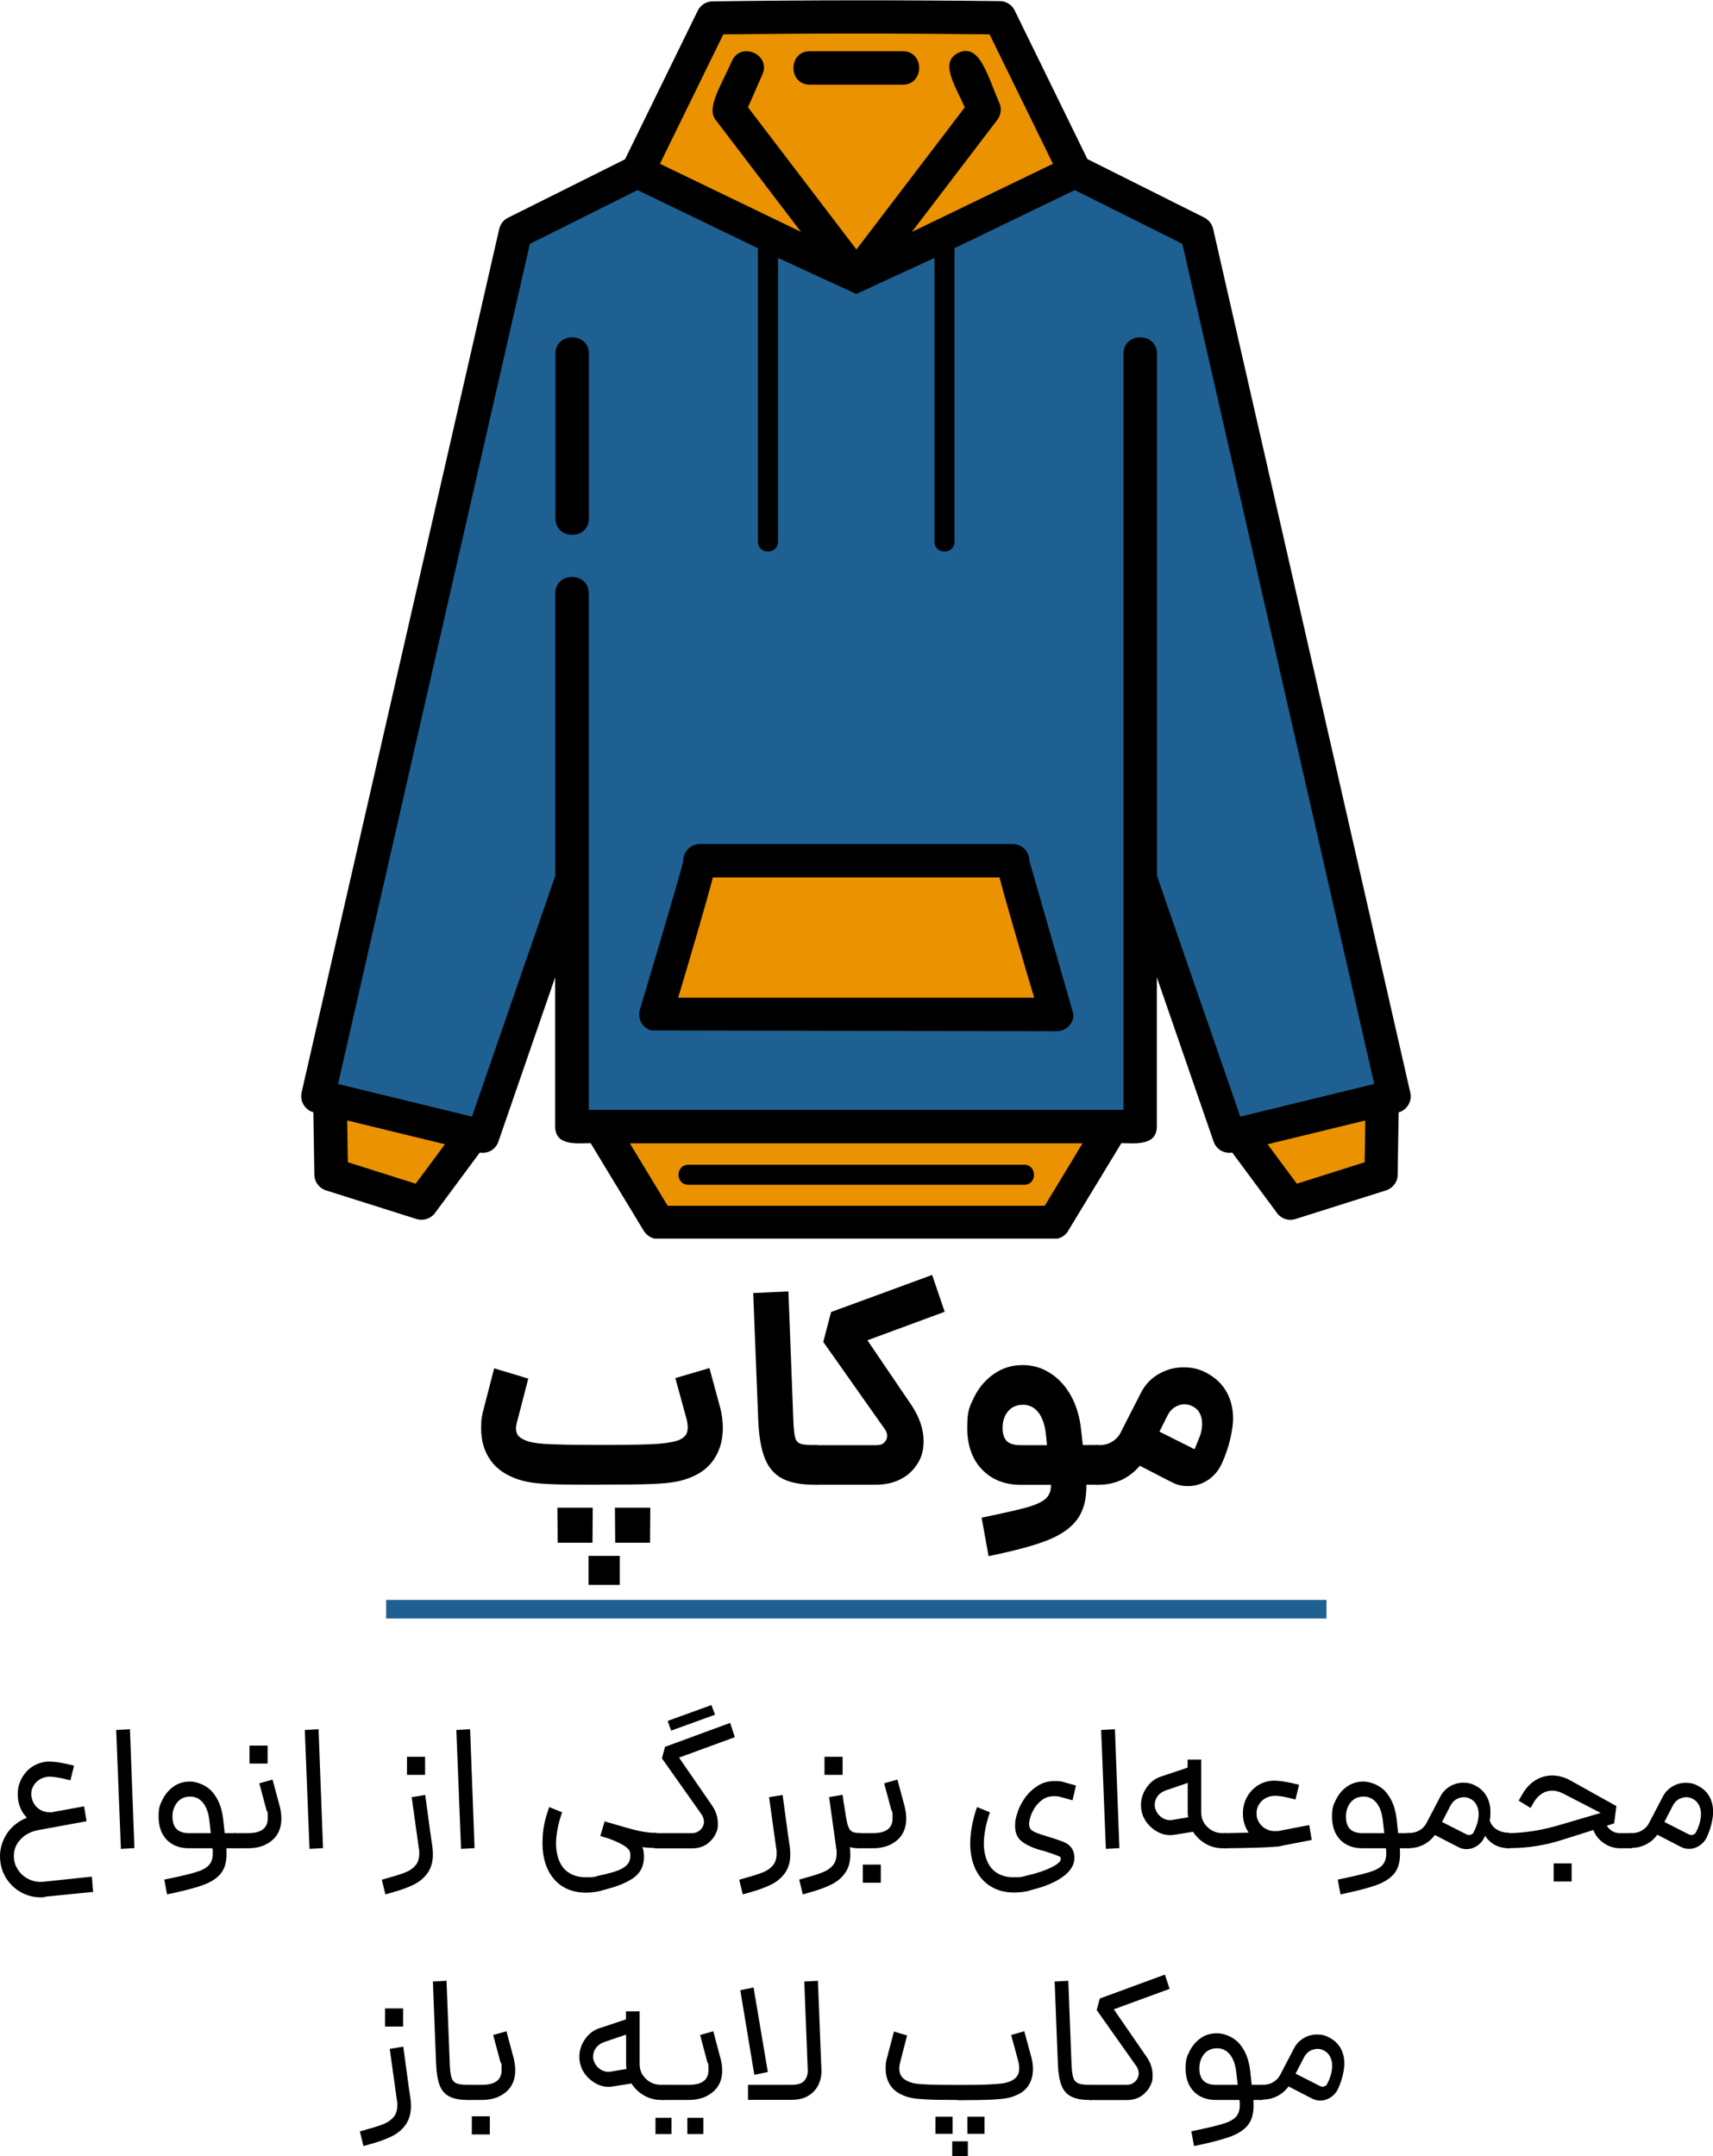 <svg xmlns="http://www.w3.org/2000/svg" xmlns:xlink="http://www.w3.org/1999/xlink" id="a" viewBox="0 0 1381.4 1739.1"><defs><style>.c{stroke:#1e6091;stroke-width:15px;}.c,.d{fill:none;}.e{fill:#1e6091;}.f{fill:#eb9200;}.g{clip-path:url(#b);}</style><clipPath id="b"><rect class="d" x="242.5" width="896" height="999"></rect></clipPath></defs><g class="g"><path d="M1127.9,897.1l-.8,50.4c0,5.9-4,10.9-9.4,12.6l-73,23.1c-6,1.9-12.3-.6-15.5-5.7l-35.5-47.9c-6.7,1.2-13.3-2.9-15.2-9.4l-45.6-132v120.3c0,16.1-18.2,13.5-28.6,13.5l-42.3,69.7c-2.2,4.5-6.8,7.6-12.1,7.6h-319.2c-4.5,0-8.9-2.4-11.5-6.5l-42.9-70.8c-10.4,0-28.6,2.7-28.6-13.5v-120.3l-45.6,132c-1.9,6.6-8.5,10.6-15.2,9.4l-35.5,47.9c-3.2,5-9.5,7.5-15.5,5.7l-73-23.1c-5.4-1.7-9.3-6.7-9.4-12.6l-.8-50.4c-6.8-1.9-11-8.9-9.5-15.9L402.6,184.6c.9-3.8,3.4-7.2,7.1-9l94.3-47.1,58.7-119.9c2.3-4.7,7-7.5,11.9-7.5C652.8,0,728.1,0,806.4.9c5.3,0,9.9,3.3,12,7.8l58.5,119.6,94.3,47.2c3.7,1.9,6.2,5.3,7.1,9.1l159,696.7c1.6,7-2.7,14-9.5,15.9Z"></path></g><path class="f" d="M358.8,922.9l-78.8-19.2.5,33.7,54.7,17.3,23.6-31.8Z"></path><path class="f" d="M507.9,922.1l30.5,50.4h304.1l30.5-50.4h-365.2Z"></path><path class="f" d="M690.5,201.4l87.5-114.8c-7.6-17.4-21-37-4.7-44.2,16.9-7.4,23,18.7,32.6,40.6,1.9,4.4,1.4,9.6-1.6,13.6l-68.9,90.4,113.7-54.9-51.1-104.4c-75.3-.9-139.4-.9-214.7,0l-51.1,104.4,113.7,54.9-68.9-90.4c-7.5-9.8,4.7-28,13.2-47.3,7.1-16.2,31.8-5.3,24.6,10.8l-11.6,26.4,87.5,114.8Z"></path><path class="e" d="M769.8,436.8c0,10.7-16.2,10.7-16.2,0v-228.8l-63.1,29.1-63.1-29.1v228.8c0,10.7-16.2,10.7-16.2,0v-236.6l-97.1-46.9-86.8,43.4-154.7,677.6,108,26.3,67.2-194.3v-227.7c0-17.7,27-17.7,27,0v416.6h431.2V285.4c0-17.8,27-17.8,27,0v420.9l67.2,194.3,108-26.3-154.7-677.6-86.8-43.4-97,46.9v236.6Z"></path><path d="M516,814.3c.1-.3,35-116.8,35-120.1,0-7.4,6-13.5,13.5-13.5h252.1c7.4,0,13.5,6.1,13.5,13.5l35.6,124c0,7.4-6,13.5-13.5,13.5l-327.1-.6c-7.1-2.1-11.2-9.6-9.1-16.7Z"></path><path class="f" d="M574.9,707.7c-6.2,23.5-20.3,71.3-28,97h287.1c-7.7-25.7-21.8-73.5-28-97h-231.2Z"></path><path d="M555.2,955.6c-10.7,0-10.7-16.2,0-16.2h270.6c10.7,0,10.7,16.2,0,16.2h-270.6Z"></path><path d="M653.1,68.3c-17.7,0-17.7-27,0-27h74.8c17.8,0,17.8,27,0,27h-74.8Z"></path><path class="f" d="M1022.2,922.9l23.6,31.8,54.7-17.3.5-33.7-78.8,19.2Z"></path><path d="M447.9,285.4c0-17.8,27-17.8,27,0v132.6c0,17.8-27,17.8-27,0v-132.6Z"></path><path d="M483.4,1197.5c-16.7,0-29.2-.1-37.6-.4-8.4-.3-15-.9-19.8-1.8-4.8-.9-9.4-2.3-13.7-4.3-7.9-3.5-14-8.6-18.1-15.3s-6.2-14.5-6.2-23.4.7-10.3,2-15.8l8.5-32.9,27.5,8.3-8.8,34c-.8,2.7-1.1,4.9-1.1,6.5s.6,4.1,1.8,5.5c1.2,1.4,3.1,2.7,5.6,3.7,3.2,1.5,8.5,2.5,16,3,7.5.5,22.9.8,46.1.8h.2c22.7,0,37.7-.3,45-.9,7.3-.6,12.8-1.6,16.4-2.9,2.6-1.1,4.4-2.4,5.6-3.9,1.2-1.6,1.8-3.7,1.8-6.4s-.5-5.3-1.4-8.5l-8.6-31.3,27.5-8.1,8.5,31.3c1.5,5.5,2.3,11.2,2.3,17.1,0,9-2.1,16.9-6.2,23.7-4.1,6.8-10.2,12-18.1,15.4-4.3,1.9-9.1,3.4-14.2,4.3-5.1.9-12,1.5-20.6,1.8-8.6.3-21.3.4-38.1.4h-2.5ZM478,1216l-.2,28.3h-28.1l-.2-28.3h28.6ZM474.6,1254.9h25.2v23.4h-25.2v-23.4ZM524.4,1216l-.2,28.3h-28.1l-.2-28.3h28.6Z"></path><path d="M656.8,1197.5c-10.8,0-19.4-1.6-25.8-4.9-6.4-3.3-11.1-8.7-14.1-16.1-3-7.4-4.8-17.4-5.4-30.1l-4.1-103.5,28.4-1.3,4,104.8c.3,6.5.8,10.9,1.5,13.3.7,2.4,2.1,4,4.2,4.7,2.1.8,5.9,1.1,11.3,1.1h2.3l1.8,16-1.8,16h-2.3Z"></path><path d="M656.9,1165.6h49.3c3,0,5.1-.5,6.3-1.6,1.9-1.7,2.9-3.6,2.9-5.9s-.7-3.8-2-5.6l-49.5-70.2,6.3-24.1,81.5-29.9,10.1,29.7-62.3,23,35.6,52.4c6.4,9.8,9.7,19.3,9.7,28.8s-2.5,15.7-7.4,21.8c-3.3,4.2-7.6,7.5-13,9.9-5.3,2.4-11.5,3.6-18.5,3.6h-48.8v-32Z"></path><path d="M791.4,1224.1c17.5-3.6,29.8-6.4,36.9-8.4,7.1-2,12-4.3,15-7,2.9-2.6,4.3-6.3,4.2-11.1h-24.1c-13.2,0-23.7-4.2-31.6-12.5-7.9-8.3-11.8-19.5-11.8-33.6s1.9-17.1,5.7-24.9c3.8-7.7,9.2-13.9,16-18.6,6.8-4.7,14.4-7,22.8-7s15.8,2.2,22.6,6.6c6.8,4.4,12.4,10.6,16.7,18.4,4.3,7.9,6.9,16.8,8,26.9l1.4,12.6h12.8l1.8,16-1.8,16h-9.9c.2,11.8-2.4,21.2-7.5,28.1-5.2,6.9-13.2,12.5-24.2,16.8-10.9,4.3-26.7,8.5-47.2,12.7l-5.6-31.1ZM808.5,1151.4c0,4.9,1.1,8.5,3.3,10.8,2.2,2.3,6,3.4,11.6,3.4h20.9l-.9-9.2c-.9-7.7-3-13.5-6.2-17.4-3.2-4-7.3-6-12.3-6s-9.1,1.8-12,5.3c-2.9,3.5-4.4,7.9-4.4,13.2Z"></path><path d="M883.6,1165.6h2.5c3.8,0,7.1-.8,10-2.4,2.9-1.6,5.2-3.7,6.9-6.4l17.1-33.5c3.3-6.4,8-11.5,14.3-15.1,6.2-3.6,12.9-5.4,20.1-5.4s12.9,1.5,18.5,4.5c7.2,3.9,12.6,9,16.1,15.3,3.5,6.3,5.3,13.5,5.3,21.6s-3,23.1-9,36c-2.7,5.9-6.5,10.4-11.4,13.6-4.9,3.2-10.2,4.8-15.9,4.8s-9.2-1.1-13.7-3.4l-25.2-13c-8.8,10.2-19.9,15.3-33.1,15.3h-2.5v-32ZM961.5,1168c.8.5,1.2.7,1.5.7s.5-.3.8-.9l2.7-6.8c2-4.3,2.9-8.5,2.9-12.6s-.7-6.2-2-8.7c-1.3-2.5-3.3-4.3-5.8-5.5-2-1-4.1-1.6-6.5-1.6s-5.3.8-7.8,2.4c-2.5,1.6-4.5,3.9-6,7.1l-6.3,12.6,26.6,13.3Z"></path><path class="c" d="M311.4,1297.9h758.3"></path><path d="M36,1530.2c-.8,0-1.9.1-3.3.1-5.8,0-11.2-1.5-16.3-4.4-5-2.9-9-6.9-12-12-2.9-5.1-4.4-10.7-4.4-16.9s2-12.9,5.9-18.6c3.9-5.6,9.2-9.7,15.8-12.3-3.7-3.8-6-8.4-7-13.9-.3-1.8-.4-3.4-.4-5.1,0-6.4,2-12,6-17,4-4.9,9.2-7.9,15.5-9,1.4-.2,2.6-.3,3.6-.3,5.2,0,12,1.1,20.3,3.3l-2.9,11.8c-9.3-2.4-15.6-3.3-19-2.8-3.8.7-6.8,2.3-9.1,4.9-2.3,2.6-3.5,5.6-3.5,9s1.5,7.7,4.4,10.5c2.9,2.8,6.5,4.2,10.7,4.2s1.6,0,2.8-.3l24.7-4.5,2,12-38.7,7.1c-5.9,1.1-10.7,3.5-14.4,7.4-3.7,3.9-5.5,8.3-5.5,13.3s1.1,7.9,3.3,11.3c2.2,3.4,5.1,5.9,8.8,7.7,3.7,1.8,7.6,2.4,11.8,2l39-4.1,1,12.3-38.9,3.9Z"></path><path d="M93.8,1395.3l11-.6,3.6,95.9-10.9.6-3.8-95.9Z"></path><path d="M132.4,1516c11.6-2.4,19.9-4.3,24.8-5.8,4.9-1.4,8.6-3.2,10.9-5.5,2.3-2.3,3.5-5.5,3.5-9.8s0-2-.3-3.8v-.4h-19c-7.4,0-13.4-2.3-17.8-6.8-4.4-4.6-6.6-10.8-6.6-18.6s1.1-9.6,3.2-13.9c2.1-4.3,5.1-7.8,8.9-10.5,3.8-2.7,8.2-4,13.3-4s13,2.7,17.8,8.2c4.8,5.5,7.7,12.6,8.8,21.5l1.3,11.9h8.9l.7,6.1-.7,6.1h-7.5c0,1.1.1,2.6.1,4.6,0,6.9-1.6,12.2-4.9,16.1-3.3,3.9-8.2,6.9-14.7,9.2-6.5,2.3-15.9,4.7-28.4,7.3l-2.2-12ZM139.1,1465.2c0,8.9,4.4,13.3,13.2,13.3h17.7l-1.2-10.6c-.7-5.9-2.4-10.5-5.1-13.9-2.7-3.3-6.2-5-10.4-5s-7.9,1.6-10.4,4.7c-2.5,3.1-3.8,6.9-3.8,11.4Z"></path><path d="M188.6,1478.5h11.5c10.5,0,15.8-4,15.8-11.9s-.3-4.3-1-6.7l-5.8-21.6,10.7-3,5.8,21.6c.9,3.6,1.3,6.9,1.3,9.9,0,7.6-2.6,13.5-7.7,17.7-5.1,4.2-11.5,6.2-19.1,6.2h-11.5v-12.2ZM201.2,1407.9h14.6v14.5h-14.6v-14.5Z"></path><path d="M245.9,1395.3l11-.6,3.6,95.9-10.9.6-3.8-95.9Z"></path><path d="M307.9,1516.1l6.1-1.8c5.7-1.5,10.1-3,13.3-4.3,3.2-1.3,5.7-3.1,7.8-5.5,2-2.4,3-5.6,3-9.6s0-2-.3-3.8l-5.8-41.6,10.9-1.8,4.2,30.9,1.6,11c.3,2.2.4,4.3.4,6.1,0,5.9-1.4,10.8-4.1,14.7-2.7,3.9-6.3,7-10.9,9.4-4.6,2.3-10.4,4.5-17.3,6.4l-6,1.7-2.9-11.9ZM328.2,1416.9h14.6v14.6h-14.6v-14.6Z"></path><path d="M368.1,1395.3l11-.6,3.6,95.9-10.9.6-3.8-95.9Z"></path><path d="M485.3,1524.9c-4.7,1.1-8.9,1.6-12.6,1.6-10.9,0-19.5-3.6-25.8-10.8-6.2-7.2-9.4-16.8-9.4-28.9s1.8-18.9,5.4-29.3l10.4,4.2c-3.3,9.5-4.9,18-4.9,25.4s2.1,15.1,6.3,19.9c4.2,4.7,10.2,7.1,17.9,7.1s6.6-.4,10.2-1.3c6.3-1.3,11.1-2.6,14.5-3.8,3.4-1.2,6.1-2.7,8-4.6,2-1.9,3-4.4,3-7.5s0-1.6-.3-3.2c-.7-3.2-6.2-6.7-16.5-10.6l-7.4-2.3,3.5-11.8c1.5.5,3.2,1,5.1,1.5,9.3,2.8,16.5,4.8,21.6,6,5.1,1.2,10.2,1.8,15.1,1.8l.7,6.1-.7,6.1c-3.6,0-7.4-.2-11.5-.7.7,1.3,1,2.5,1.1,3.6.2,1.9.3,3.3.3,4.2,0,7.4-2.9,13.2-8.7,17.2-5.8,4-14.3,7.3-25.4,9.9Z"></path><path d="M528,1478.5h30c2.3,0,4.2-.6,5.6-1.7,1.3-.9,2.3-2,3-3.3.7-1.4,1.1-2.8,1.1-4.2s-.5-3.5-1.6-5.4l-32.3-45.7,2.5-9.3,52.5-19.3,3.8,11.5-45,16.5,26.8,38.9c3,4.5,4.5,9.3,4.5,14.2s-.5,5.3-1.5,7.7c-1,2.4-2.4,4.5-4.3,6.3-3.8,4.1-8.9,6.1-15.2,6.1h-29.9v-12.2ZM573.7,1375.2l2.9,7.8-35.4,12.8-2.8-7.8,35.3-12.8Z"></path><path d="M596.1,1516.1l6.1-1.8c5.7-1.5,10.1-3,13.3-4.3,3.2-1.3,5.7-3.1,7.8-5.5,2-2.4,3-5.6,3-9.6s0-2-.3-3.8l-5.8-41.6,10.9-1.8,4.2,30.9,1.6,11c.3,2.2.4,4.3.4,6.1,0,5.9-1.4,10.8-4.1,14.7-2.7,3.9-6.3,7-10.9,9.4-4.6,2.3-10.4,4.5-17.3,6.4l-6,1.7-2.9-11.9Z"></path><path d="M692.6,1490.7c-2.8,0-5.2-.3-7.3-.9.3,2.2.4,4.3.4,6.1,0,5.9-1.4,10.8-4.1,14.6-2.7,3.9-6.3,7-10.9,9.3-4.6,2.3-10.4,4.5-17.3,6.4l-6,1.7-2.9-11.9,6.1-1.8c5.7-1.5,10.1-3,13.3-4.3,3.2-1.3,5.7-3.1,7.8-5.5,2-2.4,3-5.6,3-9.6s0-2-.3-3.8l-5.8-41.6,10.9-1.8.7,5.2c.2,1.5.4,2.7.6,3.3l1.4,9.3c.6,3.6,1.2,6.3,2,8.1.7,1.8,1.7,3.1,3,3.8,1.3.7,3.1,1.1,5.4,1.1h1l.7,6.1-.7,6.1h-1ZM664.9,1416.9h14.6v14.6h-14.6v-14.6Z"></path><path d="M692.5,1478.5h11.5c10.5,0,15.8-4,15.8-11.9s-.3-4.3-1-6.7l-5.8-21.6,10.7-3,5.8,21.6c.9,3.6,1.3,6.9,1.3,9.9,0,7.6-2.6,13.5-7.7,17.7-5.1,4.2-11.5,6.2-19.1,6.2h-11.5v-12.2ZM695.8,1503.9h14.5v14.6h-14.5v-14.6Z"></path><path d="M830.4,1524.9c-4.3,1-8.4,1.5-12.5,1.5-7.3,0-13.5-1.6-18.9-4.9-5.3-3.2-9.4-7.8-12.3-13.8-2.8-5.9-4.3-12.9-4.3-21s1.8-18.8,5.5-29.2l10.4,4.2c-3.3,9.5-4.9,18-4.9,25.4s2.1,15.1,6.3,19.9c4.2,4.7,10.1,7.1,17.8,7.1s6.5-.4,10.3-1.3c8.4-1.9,15.1-4.2,20.1-6.7,5-2.5,7.5-4.7,7.5-6.7s-.8-2-2.5-2.7c-1.7-.7-5.2-1.9-10.4-3.6l-5.1-1.4c-6.3-2-11-4.4-14.1-7.1-3.1-2.7-4.7-6.6-4.7-11.8s.6-6.3,1.7-10.2c1.2-4,3.1-7.9,5.8-11.9,2.7-4,6.1-7.3,10.3-10.1,4.2-2.8,8.9-4.1,14.1-4.1s5.2.3,7.8,1l9.4,2.6-2.8,11.9-9.4-2.6c-1.6-.5-3.3-.7-5.4-.7-4,0-7.3,1.1-10.1,3.3-2.8,2.2-4.9,4.7-6.4,7.4-1.5,2.7-2.4,4.9-2.8,6.5-.6,2-.9,3.7-.9,5.1,0,2.6.9,4.5,2.8,5.7,1.8,1.2,5.1,2.4,9.7,3.8,6.7,2,11.4,3.6,14.1,4.6,2.8,1,5,2.4,6.6,4.1,1.7,1.7,2.7,4,3.2,7,0,.5.1,1.2.1,2.3,0,5.7-3.2,10.9-9.6,15.4-6.4,4.6-15.3,8.2-26.7,10.8Z"></path><path d="M888.1,1395.3l11-.6,3.6,95.9-10.9.6-3.8-95.9Z"></path><path d="M946,1480c-.6,0-1.4.1-2.5.1-4.7,0-9.2-1.6-13.5-4.9-4.3-3.3-7.1-7.2-8.7-11.8-.8-2.6-1.2-5.1-1.2-7.4,0-5.1,1.5-9.9,4.5-14.2,3-4.4,6.9-7.4,11.8-9l21.3-7.1v-6.5h11v42.6c0,4.7,1.7,8.6,5,11.8,3.3,3.2,7.4,4.9,12.3,4.9h2.8l.7,6.1-.7,6.1h-2.8c-4.9,0-9.5-1.2-13.7-3.6s-7.6-5.7-10.2-9.7l-16.1,2.6ZM931.8,1459.1c.8,2.7,2.5,5,5.1,6.8,2.6,1.8,5.4,2.4,8.3,2l12.9-2.2c-.2-1.7-.3-3-.3-3.8v-23.9l-17.9,6.1c-2.7,1-4.8,2.5-6.4,4.6-1.5,2.1-2.3,4.4-2.3,6.9s.2,2.1.6,3.6Z"></path><path d="M1032.9,1489c-.5,0-1.1.2-1.9.3-.8,0-1.4.1-1.8.1-7.4.7-20.9,1.1-40.3,1.3h-1.6v-12.2h1.6l18-.4c-2.1-3.2-3.5-6.7-4.2-10.4-.3-1.7-.4-3.4-.4-5.1,0-6.5,2-12.2,5.9-17.1,4-4.9,9.1-7.9,15.4-9,1.3-.2,2.5-.3,3.5-.3,5.2,0,12,1.1,20.5,3.3l-2.9,11.9c-8.8-2.4-15-3.4-18.4-2.9-3.9.5-7,2.1-9.4,4.7-2.4,2.7-3.6,5.8-3.6,9.3s.8,5.5,2.3,7.8c1.5,2.3,3.6,4.1,6.1,5.2,2.5,1.2,5.2,1.6,8,1.3h1.3c0-.1,24.8-4.8,24.8-4.8l2,12-24.8,4.8Z"></path><path d="M1078.7,1516c11.6-2.4,19.9-4.3,24.8-5.8,4.9-1.4,8.6-3.2,10.9-5.5,2.3-2.3,3.5-5.5,3.5-9.8s0-2-.3-3.8v-.4h-19c-7.4,0-13.4-2.3-17.8-6.8-4.4-4.6-6.6-10.8-6.6-18.6s1.1-9.6,3.2-13.9c2.1-4.3,5.1-7.8,8.9-10.5,3.8-2.7,8.2-4,13.3-4s13,2.7,17.8,8.2c4.8,5.5,7.7,12.6,8.8,21.5l1.3,11.9h8.9l.7,6.1-.7,6.1h-7.5c0,1.1.1,2.6.1,4.6,0,6.9-1.6,12.2-4.9,16.1-3.3,3.9-8.2,6.9-14.7,9.2-6.5,2.3-15.9,4.7-28.4,7.3l-2.2-12ZM1085.4,1465.2c0,8.9,4.4,13.3,13.2,13.3h17.7l-1.2-10.6c-.7-5.9-2.4-10.5-5.1-13.9-2.7-3.3-6.2-5-10.4-5s-7.9,1.6-10.4,4.7c-2.5,3.1-3.8,6.9-3.8,11.4Z"></path><path d="M1217.2,1490.7c-8.7,0-15.2-3.4-19.6-10.1-.3.8-.5,1.2-.6,1.4-1.3,2.8-3.3,5.1-5.9,6.8-2.6,1.7-5.4,2.6-8.4,2.6s-4.6-.6-7-1.8l-18.6-9.6c-2.5,3.4-5.5,6-9.1,7.8-3.5,1.8-7.4,2.8-11.7,2.8h-1.6v-12.2h1.6c3.2,0,6-.7,8.5-2.2,2.5-1.5,4.4-3.5,5.7-6.1l10.9-20.9c1.8-3.6,4.5-6.4,7.8-8.4,3.4-2,7-3,10.9-3s6.9.8,9.9,2.5c4,2.1,6.9,5,8.9,8.6,2,3.6,3,7.8,3,12.5s-.2,4.8-.6,6.8c1,3.1,2.8,5.5,5.6,7.3,2.8,1.8,6.2,2.7,10.2,2.7l.7,6.1-.7,6.1ZM1182.1,1479.3c1,.5,1.8.7,2.6.7s1.8-.3,2.5-.8c.7-.5,1.2-1.2,1.4-2l1.3-2.6c1.6-4.1,2.5-7.8,2.5-11.2s-.6-5.4-1.7-7.6c-1.1-2.2-2.8-3.9-5-5-1.7-.9-3.5-1.3-5.2-1.3s-4.3.6-6.3,1.8c-1.9,1.2-3.4,2.9-4.5,5l-6.8,13.2,19.1,9.7Z"></path><path d="M1215.2,1478.5h2c12.4-.2,25.3-2.2,38.9-6.1l34.7-10.2-30-15.5c-3.1-1.6-6.1-2.5-9-2.5s-5.8.8-8.4,2.5c-2.6,1.6-4.8,4-6.5,6.9l-2.6,4.6-9.6-5.9,2.8-4.9c2.8-5,6.3-8.8,10.6-11.5,4.3-2.6,8.8-3.9,13.6-3.9s9.8,1.3,14.5,3.9l37.3,20.8-1.8,13.9-5.9,1.9c1.1,1.8,2.5,3.3,4.4,4.4,1.9,1.1,3.9,1.6,6.2,1.6h9.3l.7,6.1-.7,6.1h-9.3c-4.7,0-9.1-1.4-13-4.1s-6.8-6.2-8.5-10.6l-25.7,8.1c-13.4,4.3-27.5,6.5-42.1,6.5h-1.9v-12.2ZM1252.9,1502.9h14.5v14.6h-14.5v-14.6Z"></path><path d="M1314.1,1478.5h1.6c3.2,0,6-.7,8.5-2.2,2.5-1.5,4.4-3.5,5.7-6.1l10.9-20.9c1.8-3.6,4.5-6.4,7.8-8.4,3.4-2,7-3,10.9-3s6.9.8,9.9,2.5c4.1,2.1,7.1,5,9.1,8.6,2,3.6,3,7.8,3,12.5s-1.7,13.1-5.1,20.3c-1.3,2.8-3.3,5.1-5.9,6.8-2.6,1.7-5.4,2.6-8.4,2.6s-4.6-.6-7-1.8l-18.6-9.6c-2.5,3.4-5.5,6-9.1,7.8-3.5,1.8-7.4,2.8-11.7,2.8h-1.6v-12.2ZM1361.4,1479.3c1,.5,1.8.7,2.6.7s1.8-.3,2.5-.8c.7-.5,1.2-1.2,1.4-2l1.3-2.6c1.6-4.1,2.5-7.8,2.5-11.2s-.6-5.4-1.7-7.6c-1.1-2.2-2.8-3.9-5-5-1.7-.9-3.5-1.3-5.2-1.3s-4.3.6-6.3,1.8c-1.9,1.2-3.4,2.9-4.5,5l-6.8,13.2,19.1,9.7Z"></path><path d="M290.2,1719.1l6.1-1.8c5.7-1.5,10.1-3,13.3-4.3,3.2-1.3,5.7-3.1,7.8-5.5,2-2.4,3-5.6,3-9.6s0-2-.3-3.8l-5.8-41.6,10.9-1.8,4.2,30.9,1.6,11c.3,2.2.4,4.3.4,6.1,0,5.9-1.4,10.8-4.1,14.7-2.7,3.9-6.3,7-10.9,9.4-4.6,2.3-10.4,4.5-17.3,6.4l-6,1.7-2.9-11.9ZM310.5,1619.9h14.6v14.6h-14.6v-14.6Z"></path><path d="M377.2,1693.7c-6.3,0-11.2-.9-14.8-2.8-3.6-1.8-6.2-4.8-7.8-8.9-1.6-4.1-2.6-9.8-2.9-17.1l-2.6-66.7,11-.6,2.6,67.3c.2,4.9.7,8.5,1.4,10.8.7,2.2,2,3.7,4,4.6,1.9.8,5,1.2,9.1,1.2h1.5l.7,6.1-.7,6.1h-1.5Z"></path><path d="M377.2,1681.5h11.5c10.5,0,15.8-4,15.8-11.9s-.3-4.3-1-6.7l-5.8-21.6,10.7-3,5.8,21.6c.9,3.6,1.3,6.9,1.3,9.9,0,7.6-2.6,13.5-7.7,17.7-5.1,4.2-11.5,6.2-19.1,6.2h-11.5v-12.2ZM380.5,1706.9h14.5v14.6h-14.5v-14.6Z"></path><path d="M493.1,1683c-.6,0-1.4.1-2.5.1-4.7,0-9.2-1.6-13.5-4.9-4.3-3.3-7.1-7.2-8.7-11.8-.8-2.6-1.2-5.1-1.2-7.4,0-5.1,1.5-9.9,4.5-14.2,3-4.4,6.9-7.4,11.8-9l21.3-7.1v-6.5h11v42.6c0,4.7,1.7,8.6,5,11.8,3.3,3.2,7.4,4.9,12.3,4.9h2.8l.7,6.1-.7,6.1h-2.8c-4.9,0-9.5-1.2-13.7-3.6s-7.6-5.7-10.2-9.7l-16.1,2.6ZM478.9,1662.1c.8,2.7,2.5,5,5.1,6.8,2.6,1.8,5.4,2.4,8.3,2l12.9-2.2c-.2-1.7-.3-3-.3-3.8v-23.9l-17.9,6.1c-2.7,1-4.8,2.5-6.4,4.6-1.5,2.1-2.3,4.4-2.3,6.9s.2,2.1.6,3.6Z"></path><path d="M534.4,1681.5h21.2c10.4,0,15.7-3.9,15.7-11.8s-.3-4.4-1-6.8l-5.7-21.6,10.6-3,5.9,22.2c.9,3.5,1.3,6.6,1.3,9.4,0,7.5-2.6,13.4-7.8,17.6-5.2,4.2-11.5,6.2-19.1,6.2h-21.2v-12.2ZM528.6,1708.1h12.9v13.1h-12.9v-13.1ZM554.3,1708.1h12.9v13.1h-12.9v-13.1Z"></path><path d="M603.3,1681.5h35.1c5.1,0,8.6-1.2,10.4-3.5,1.8-2.3,2.7-5,2.6-8.1l-2.8-71.7,11-.6,2.8,71.7c.2,4.1-.5,8-2.2,11.7-1.6,3.7-4.3,6.8-8,9.1-3.7,2.4-8.3,3.5-13.9,3.5h-35.1v-12.2ZM607.7,1603l11.5,68.2-10.9,2.2-11.3-68.2,10.7-2.2Z"></path><path d="M772.1,1693.7c-10.9,0-19.1-.1-24.6-.4-5.5-.3-9.5-.6-12.2-1.2-2.7-.5-5.2-1.3-7.6-2.4-4.5-1.9-7.8-4.7-10.1-8.4-2.3-3.7-3.4-8-3.4-12.9s.4-6.1,1.3-9.4l5.4-20.5,10.6,3.2-5.4,20.9c-.6,2.3-.9,4.3-.9,6.1s.6,4.3,1.7,5.9c1.1,1.6,2.8,2.9,5.2,4,1.6.8,3.5,1.4,5.7,1.8,2.2.4,6,.7,11.4.9,5.4.2,13.5.3,24.4.3h.1c10.6,0,18.7-.1,24.1-.4,5.4-.3,9.1-.6,11.2-.9,2-.4,3.9-.9,5.7-1.6,2.4-1.1,4.2-2.4,5.4-4.1,1.2-1.6,1.8-3.7,1.8-6.3s-.3-4.4-1-6.8l-5.5-20.2,10.6-3,5.5,20.2c1,3.5,1.5,6.9,1.5,10.3,0,4.9-1.1,9.2-3.4,12.9-2.3,3.6-5.6,6.4-10.1,8.2-2.4,1.1-5,1.9-7.8,2.4-2.8.5-7,.9-12.6,1.2-5.7.2-14,.4-25.2.4h-1.6ZM768.2,1707.2v13.8h-13.8v-13.8c-.1,0,13.8,0,13.8,0ZM767.9,1727.1h12.6v12h-12.6v-12ZM780.1,1707.2h13.8v13.8h-13.8v-13.8Z"></path><path d="M878.6,1693.7c-6.3,0-11.2-.9-14.8-2.8-3.6-1.8-6.2-4.8-7.8-8.9-1.6-4.1-2.6-9.8-2.9-17.1l-2.6-66.7,11-.6,2.6,67.3c.2,4.9.7,8.5,1.4,10.8.7,2.2,2,3.7,4,4.6,1.9.8,5,1.2,9.1,1.2h1.5l.7,6.1-.7,6.1h-1.5Z"></path><path d="M878.6,1681.5h30c2.3,0,4.2-.6,5.6-1.7,1.3-.9,2.3-2,3-3.3.7-1.4,1.1-2.8,1.1-4.2s-.5-3.5-1.6-5.4l-32.3-45.7,2.5-9.3,52.5-19.3,3.8,11.5-45,16.5,26.8,38.9c3,4.5,4.5,9.3,4.5,14.2s-.5,5.3-1.5,7.7c-1,2.4-2.4,4.5-4.3,6.3-3.8,4.1-8.9,6.1-15.2,6.1h-29.9v-12.2Z"></path><path d="M960.6,1719c11.6-2.4,19.9-4.3,24.8-5.8,4.9-1.4,8.6-3.2,10.9-5.5,2.3-2.3,3.5-5.5,3.5-9.8s0-2-.3-3.8v-.4h-19c-7.4,0-13.4-2.3-17.8-6.8-4.4-4.6-6.6-10.8-6.6-18.6s1.1-9.6,3.2-13.9c2.1-4.3,5.1-7.8,8.9-10.5,3.8-2.7,8.2-4,13.3-4s13,2.7,17.8,8.2c4.8,5.5,7.7,12.6,8.8,21.5l1.3,11.9h8.9l.7,6.1-.7,6.1h-7.5c0,1.1.1,2.6.1,4.6,0,6.9-1.6,12.2-4.9,16.1-3.3,3.9-8.2,6.9-14.7,9.2-6.5,2.3-15.9,4.7-28.4,7.3l-2.2-12ZM967.2,1668.2c0,8.9,4.4,13.3,13.2,13.3h17.7l-1.2-10.6c-.7-5.9-2.4-10.5-5.1-13.9-2.7-3.3-6.2-5-10.4-5s-7.9,1.6-10.4,4.7c-2.5,3.1-3.8,6.9-3.8,11.4Z"></path><path d="M1016.7,1681.5h1.6c3.2,0,6-.7,8.5-2.2,2.5-1.5,4.4-3.5,5.7-6.1l10.9-20.9c1.8-3.6,4.5-6.4,7.8-8.4,3.4-2,7-3,10.9-3s6.9.8,9.9,2.5c4.1,2.1,7.1,5,9.1,8.6,2,3.6,3,7.8,3,12.5s-1.7,13.1-5.1,20.3c-1.3,2.8-3.3,5.1-5.9,6.8-2.6,1.7-5.4,2.6-8.4,2.6s-4.6-.6-7-1.8l-18.6-9.6c-2.5,3.4-5.5,6-9.1,7.8-3.5,1.8-7.4,2.8-11.7,2.8h-1.6v-12.2ZM1064,1682.3c1,.5,1.8.7,2.6.7s1.8-.3,2.5-.8c.7-.5,1.2-1.2,1.4-2l1.3-2.6c1.6-4.1,2.5-7.8,2.5-11.2s-.6-5.4-1.7-7.6c-1.1-2.2-2.8-3.9-5-5-1.7-.9-3.5-1.3-5.2-1.3s-4.3.6-6.3,1.8c-1.9,1.2-3.4,2.9-4.5,5l-6.8,13.2,19.1,9.7Z"></path></svg>